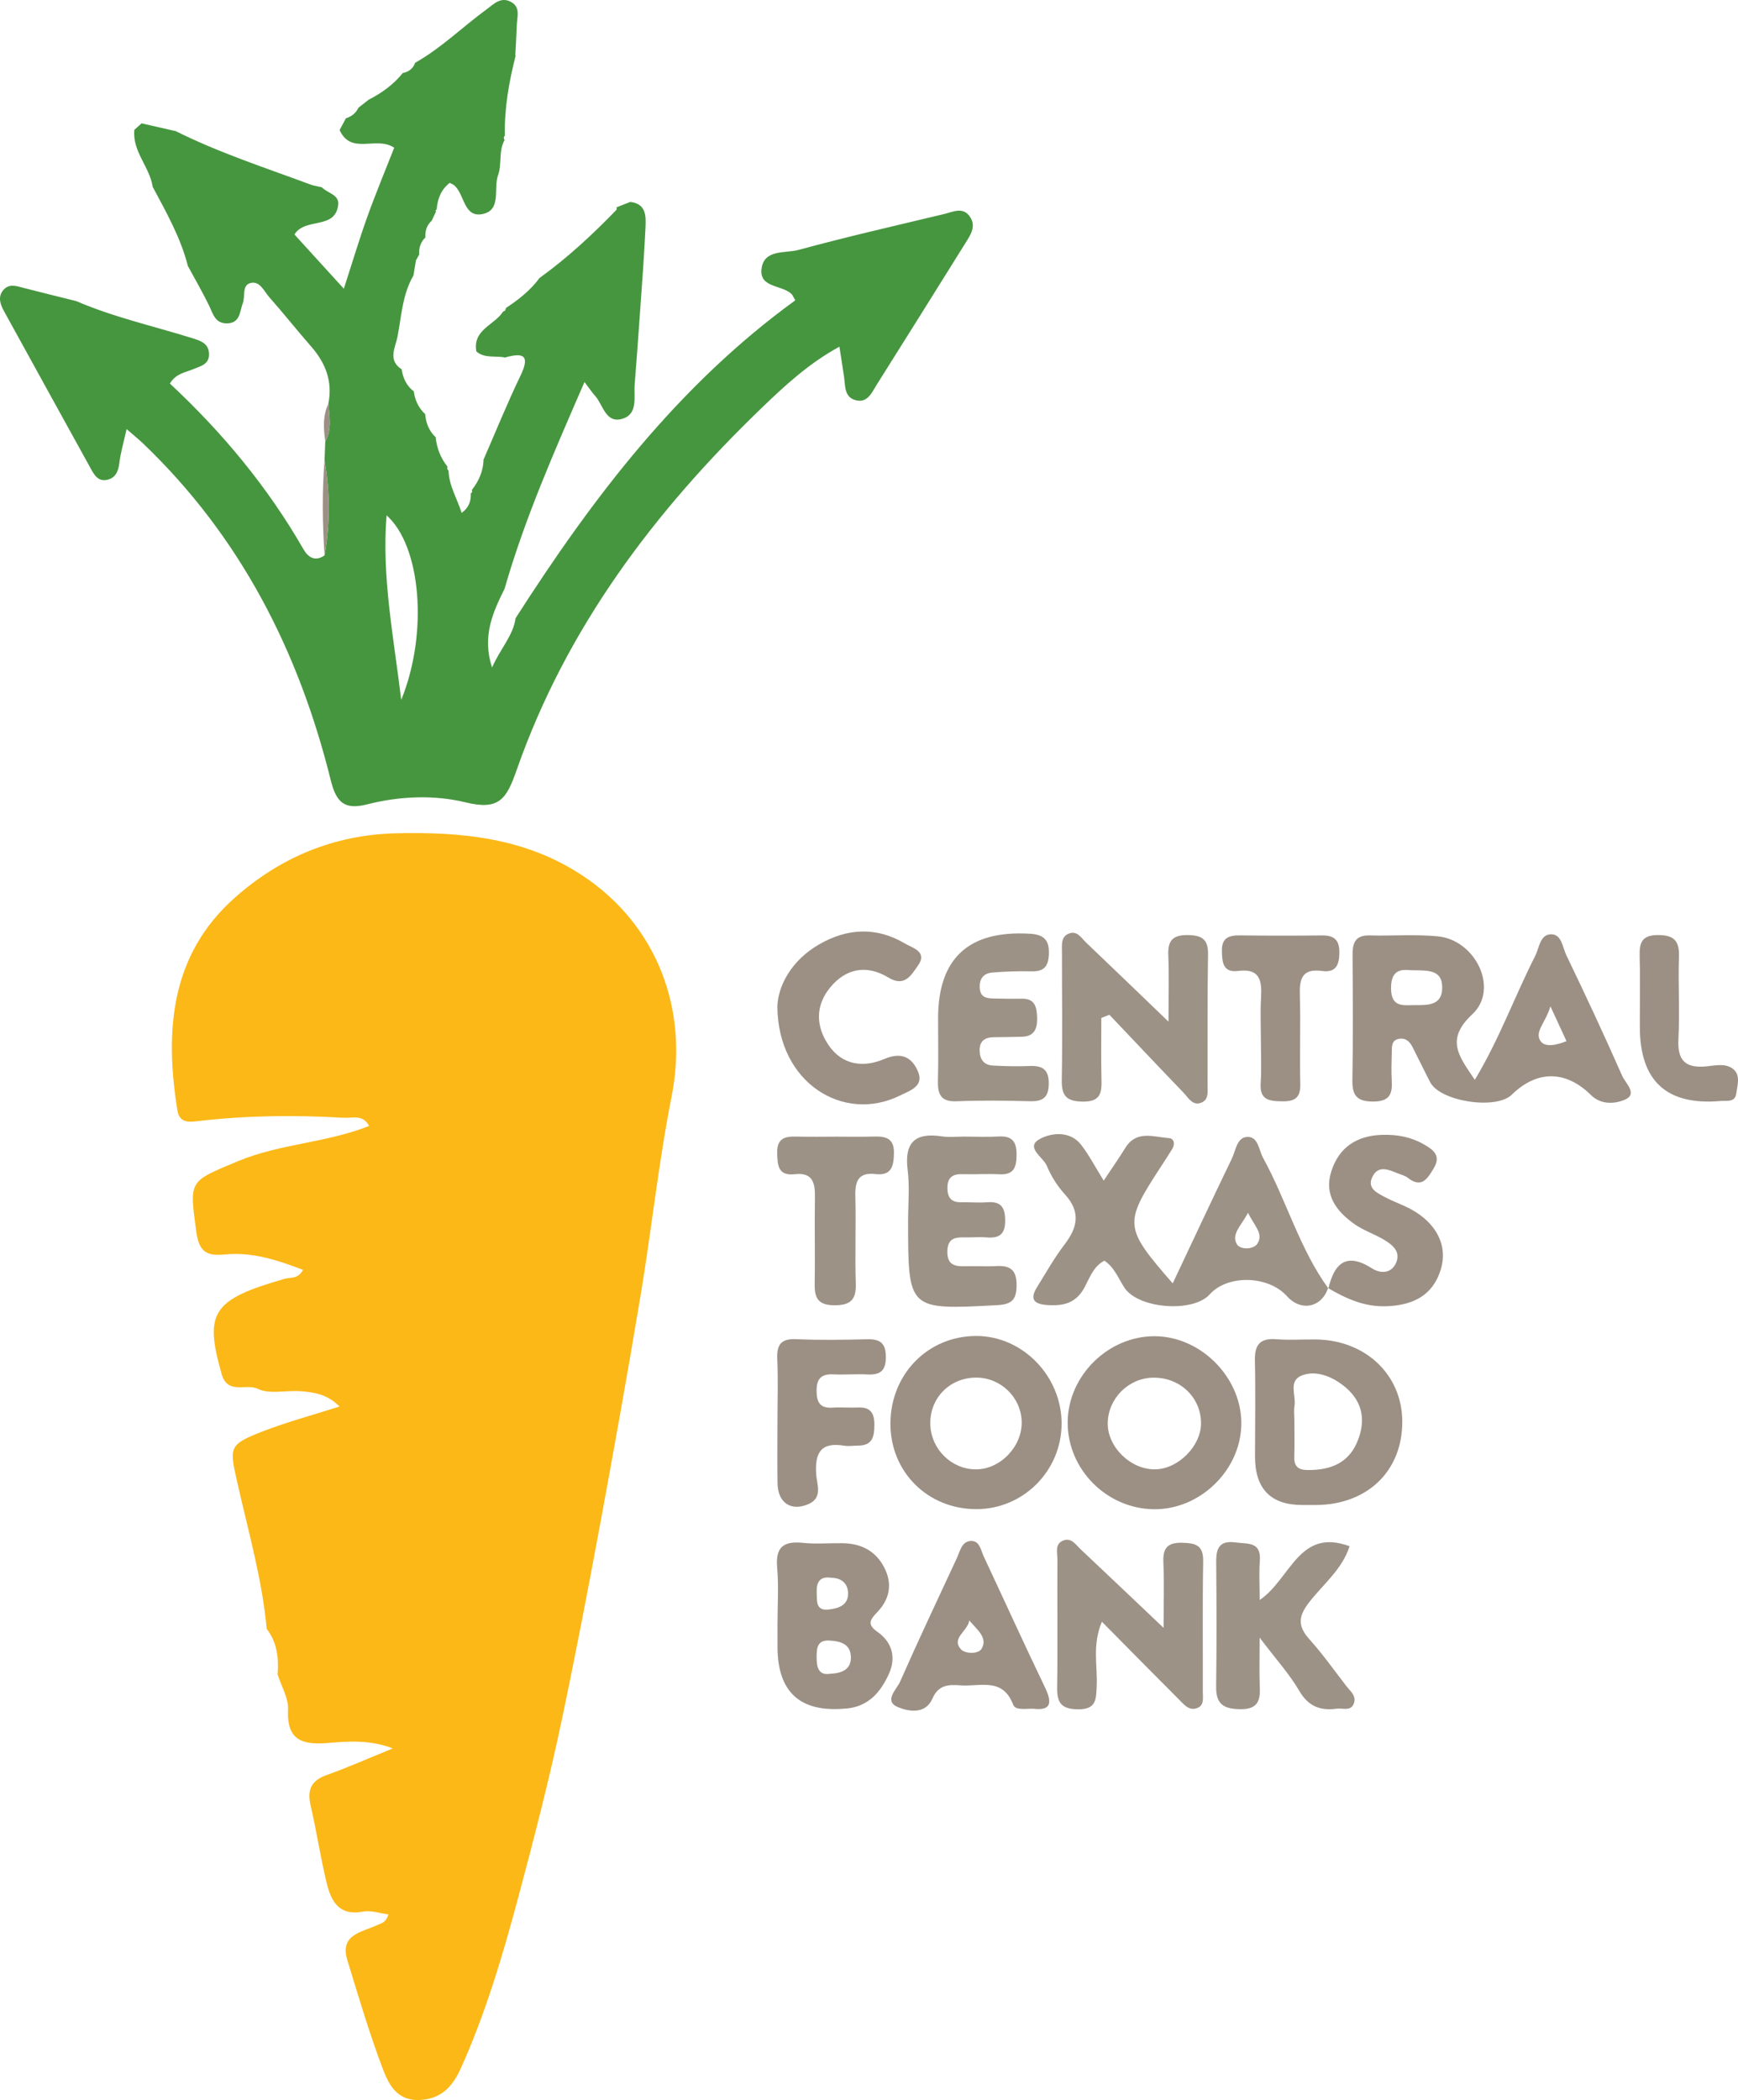 <?xml version="1.0" encoding="UTF-8"?>
<svg id="Layer_2" data-name="Layer 2" xmlns="http://www.w3.org/2000/svg" viewBox="0 0 701.699 847.662">
  <defs>
    <style>
      .cls-1 {
        fill: #46963f;
      }

      .cls-1, .cls-2, .cls-3, .cls-4 {
        stroke-width: 0px;
      }

      .cls-2 {
        fill: #9c9085;
      }

      .cls-3 {
        fill: #9d9286;
      }

      .cls-4 {
        fill: #fbb817;
      }
    </style>
  </defs>
  <g id="Layer_1-2" data-name="Layer 1">
    <g>
      <path class="cls-4" d="M107.677,657.487c-1.799-19.74-7.277-38.781-11.614-57.994-3.463-15.343-4.176-16.242,10.167-21.783,9.764-3.772,19.934-6.492,30.851-9.98-4.951-5.017-10.488-5.822-16.06-6.188-5.712-.375-12.257,1.327-16.952-.946-4.751-2.301-12.162,2.539-14.581-5.968-7.077-24.895-3.839-30.029,25.376-38.432,2.383-.685,5.414.243,7.479-3.621-10.306-3.931-20.434-7.297-31.481-6.221-7.045.686-10.466-.658-11.608-9.16-2.806-20.884-3.221-20.126,16.865-28.5,16.969-7.075,35.602-7.332,52.906-14.214-2.576-4.844-6.89-3.087-10.238-3.286-19.466-1.157-38.927-.961-58.327,1.274-3.934.453-7.982,1.095-8.849-4.335-5.128-32.127-2.848-62.754,23.3-85.876,18.242-16.131,39.853-25.307,65.079-25.906,26.747-.635,52.328,1.903,75.271,17.122,29.904,19.837,42.877,53.834,35.897,89.088-5.243,26.48-8.057,53.431-12.487,80.084-5.164,31.076-10.726,62.089-16.459,93.065-4.894,26.439-9.977,52.851-15.53,79.159-5.072,24.03-11.224,47.806-17.595,71.545-6.269,23.354-13.102,46.394-23.049,68.473-3.389,7.523-8.119,12.529-16.961,12.768-9.303.252-12.404-6.925-14.806-13.309-5.308-14.104-9.565-28.613-14.009-43.031-3.239-10.508,5.769-11.346,11.882-14.199,1.712-.799,3.668-.938,4.671-4.39-3.469-.432-7.046-1.733-10.253-1.115-9.666,1.863-12.89-4.202-14.659-11.489-2.509-10.337-4.072-20.902-6.478-31.268-1.456-6.272.061-10.08,6.398-12.342,8.472-3.023,16.715-6.688,26.758-10.769-9.256-3.556-17.794-2.895-25.963-2.21-10.472.879-16.921-.929-16.327-13.523.218-4.626-2.718-9.4-4.215-14.107.521-6.614-.183-12.935-4.4-18.417Z"/>
      <path class="cls-1" d="M180.694,188.408c-.259.618-.127,1.136.398,1.553.184,6.139,3.481,11.275,5.287,17.06,2.885-2.048,3.836-4.718,3.697-7.892.56-.31.696-.751.407-1.325,2.791-3.541,4.546-7.488,4.745-12.048,0,0-.118.035-.119.034,4.986-11.422,9.658-22.994,15.065-34.212,3.999-8.296.997-9.323-6.278-7.267-3.855-.839-8.173.502-11.579-2.456-1.563-8.839,7.389-10.626,10.815-16.118.737-.17,1.102-.633,1.096-1.39,5.144-3.387,9.949-7.154,13.634-12.175,0,0-.061.064-.061.064,11.196-8.076,21.284-17.405,30.862-27.31.404-.358.467-.768.187-1.233-.001-.002.152-.037.152-.037,1.827-.72,3.654-1.441,5.481-2.161,6.333.802,6.347,5.474,6.142,10.176-.23,5.271-.602,10.536-.912,15.804-1.139,15.903-2.191,31.813-3.469,47.705-.404,5.024,1.455,11.867-4.858,13.833-6.892,2.146-7.832-5.594-11.153-9.263-1.008-1.113-1.845-2.382-4.255-5.534-12.259,28.217-24.116,55.055-32.258,83.427-4.716,9.52-9.167,19.08-5.066,31.805,3.485-7.827,8.515-12.86,9.509-19.904,31.093-48.583,65.726-94.087,112.921-128.309-.826-1.423-1.052-2.109-1.511-2.556-3.835-3.738-12.99-2.41-12.122-10.062.921-8.118,9.57-6.28,14.897-7.727,19.492-5.297,39.203-9.793,58.853-14.499,3.557-.852,7.606-3.089,10.442,1.153,2.588,3.871.169,7.317-1.855,10.56-11.91,19.09-23.833,38.172-35.83,57.207-1.969,3.124-3.667,7.452-8.441,6.244-4.681-1.185-4.211-5.742-4.742-9.459-.539-3.771-1.153-7.531-1.866-12.152-12.239,6.647-21.961,15.633-31.445,24.768-43.257,41.665-78.799,88.796-98.826,145.99-4.114,11.75-6.995,16.508-20.611,13.18-12.733-3.112-26.658-2.554-39.773.789-9.113,2.323-12.47-.688-14.71-9.729-12.921-52.134-36.566-98.485-75.854-136.007-1.624-1.551-3.383-2.961-6.573-5.736-1.174,5.302-2.411,9.438-2.923,13.663-.415,3.417-1.538,6.061-4.941,6.822-3.798.849-5.333-2.245-6.801-4.898-11.626-21.022-23.2-42.073-34.793-63.113-1.542-2.799-2.632-5.791-.358-8.541,2.377-2.874,5.516-1.622,8.499-.851,6.991,1.806,14.007,3.516,21.016,5.265,15.007,6.474,30.946,10.018,46.474,14.851,3.267,1.017,6.899,2.001,7.109,6.285.218,4.466-3.478,5.11-6.676,6.447-3.046,1.274-6.736,1.664-9.127,5.692,21.07,19.622,39.462,41.691,53.928,66.885,1.863,3.245,4.668,5.128,8.516,2.482,2.268-12.817,2.185-25.634-.008-38.451.099-2.529.199-5.058.298-7.587,2.775-4.879,1.607-10.081,1.246-15.216,1.763-8.888-1.058-16.336-6.899-23.006-5.766-6.584-11.196-13.465-16.996-20.018-2.127-2.403-3.793-6.732-7.664-5.633-3.385.962-1.92,5.33-2.97,8.058-1.285,3.341-.988,8.066-6.323,8.197-4.95.121-5.736-3.981-7.405-7.387-2.654-5.414-5.686-10.643-8.558-15.95,0,0,.068.046.067.046-2.922-11.376-8.664-21.497-14.131-31.741,0,0-.04-.084-.04-.084-1.22-8.073-8.286-14.265-7.406-23.013.973-.87,1.947-1.74,2.92-2.61,4.495,1.028,8.99,2.056,13.485,3.084,0,0-.07-.124-.068-.126,17.825,8.949,36.783,15.038,55.406,21.976,1.324.295,2.648.591,3.973.886,2.199,2.402,7.086,2.875,6.58,7.105-1.216,10.173-13.34,4.911-17.658,11.939,6.425,7.054,12.786,14.037,19.933,21.884,3.37-10.394,6.158-19.759,9.453-28.942,3.427-9.553,7.345-18.93,10.882-27.962-7.214-4.909-17.384,3.138-22.042-7.146.854-1.587,1.707-3.174,2.561-4.76,2.309-.691,4.02-2.094,5.079-4.272,1.362-1.066,2.724-2.132,4.086-3.198,5.283-2.7,10.006-6.117,13.768-10.762,0,0,.016-.011.016-.011,2.454-.475,4.173-1.828,5.026-4.213,0,0-.094.11-.094.109,10.536-5.935,19.136-14.453,28.81-21.535,2.921-2.138,5.855-5.387,10.05-3.014,3.783,2.14,2.362,5.922,2.251,9.184-.141,4.123-.407,8.241-.619,12.362 0,0,.174-.042.175-.041-2.712,10.629-4.624,21.364-4.381,32.392-.521.566-.561,1.164-.12,1.797-2.514,4.48-1.008,9.78-2.645,14.249-1.942,5.3,1.484,13.807-5.988,15.566-7.944,1.87-7.42-7.936-11.709-11.534-.49-.411-1.138-.634-1.814-.998-3.498,2.733-4.933,6.444-5.256,10.713l-.475.373s.156.583.156.587c-.561,1.201-1.122,2.398-1.683,3.596-2.014,1.817-2.718,4.128-2.555,6.766-1.981,1.891-2.671,4.252-2.521,6.919,0,0,.105-.168.106-.167-.464.827-.929,1.652-1.394,2.478-.341,2.051-.683,4.103-1.024,6.155-4.467,7.611-4.814,16.346-6.434,24.679-.844,4.341-4.079,9.532,1.741,13.202,0,0-.063-.008-.062-.009.556,3.581,1.993,6.675,4.952,8.925,0,0-.043-.06-.043-.06.449,3.617,1.936,6.716,4.609,9.222,0,0-.027-.032-.027-.032.323,3.671,1.583,6.909,4.36,9.447,0,0-.115-.039-.114-.04.459,4.408,2.026,8.368,4.789,11.845ZM161.996,282.494c11.015-27.036,7.954-62.211-5.924-74.474-1.975,24.843,2.755,48.32,5.924,74.474Z"/>
      <path class="cls-2" d="M595.438,435.874c9.95-16.528,16.097-33.755,24.341-49.925,1.647-3.231,1.941-8.566,6.158-8.824,4.6-.281,4.903,5.226,6.431,8.397,7.775,16.133,15.363,32.363,22.576,48.753,1.265,2.874,6.336,7.231,1.266,9.519-3.804,1.716-9.636,2.413-13.876-1.778-10.202-10.083-21.817-10.083-31.971-.142-6.335,6.203-28.892,2.771-32.95-5.056-2.457-4.74-4.755-9.562-7.19-14.314-1.121-2.188-2.858-3.694-5.478-3.175-3.033.601-2.773,3.213-2.829,5.439-.095,3.814-.238,7.643-.012,11.446.321,5.401-.894,8.392-7.413,8.419-6.653.028-8.595-2.403-8.481-8.728.302-16.787.18-33.583.066-50.374-.033-4.9,1.086-8.109,6.901-7.956,9.153.242,18.377-.501,27.458.361,15.393,1.461,24.878,21.322,14.034,31.42-11.161,10.394-5.341,17.037.969,26.517ZM569.484,391.618c-3.866-.398-7.923-.12-7.864,7.344.064,8.041,5.249,6.696,9.938,6.741,4.99.048,10.581.091,10.719-6.802.157-7.856-6.047-7.114-12.794-7.283ZM625.973,406.214c-1.988,6.659-6.466,10.171-4.047,13.933,1.794,2.79,6.561,1.697,10.525.1-1.964-4.255-3.521-7.627-6.478-14.033Z"/>
      <path class="cls-3" d="M536.181,519.923c-2.609,7.901-10.956,9.568-16.559,3.308-7.556-8.444-23.958-8.835-31.236-.745-6.729,7.478-28.671,5.8-34.329-2.605-2.522-3.746-4.028-8.255-8.169-11.013-4.41,2.264-5.941,6.9-7.965,10.69-3.505,6.563-8.643,7.671-15.235,7.201-5.543-.396-6.871-2.563-4.003-7.199,3.609-5.834,6.999-11.859,11.155-17.287,5.294-6.916,6.498-13.144.133-20.14-3.035-3.336-5.616-7.377-7.319-11.542-1.453-3.553-8.96-7.485-2.831-10.852,4.449-2.444,12.164-3.549,16.747,2.442,3.204,4.188,5.671,8.94,9.042,14.365,3.323-5.009,6.142-9.023,8.714-13.189,4.511-7.309,11.38-4.399,17.52-3.981,2.262.154,2.632,2.438,1.424,4.414-1.59,2.602-3.282,5.142-4.944,7.699-14.614,22.49-14.477,24.032,5.144,46.536,8.116-17.18,15.874-33.816,23.864-50.34,1.581-3.269,2.001-8.594,6.226-8.774,4.48-.191,4.669,5.328,6.394,8.461,9.479,17.219,14.662,36.59,26.358,52.712l-.132-.159ZM503.886,489.511c-2.779,5.326-6.958,8.681-4.463,12.78,1.351,2.22,6.669,2.106,8.218-.262,2.681-4.098-1.366-7.357-3.755-12.517Z"/>
      <path class="cls-2" d="M359.497,574.484c.117-19.892,15.197-35.222,34.654-35.229,18.79-.007,34.599,16.327,34.457,35.602-.139,18.891-15.454,34.224-34.261,34.3-19.761.081-34.965-15.046-34.849-34.674ZM393.918,556.059c-10.659.122-18.683,8.458-18.311,19.021.351,9.977,8.619,18.045,18.469,18.022,9.863-.023,18.747-9.364,18.417-19.367-.326-9.886-8.632-17.79-18.576-17.676Z"/>
      <path class="cls-2" d="M465.754,609.192c-19.091-.283-34.803-16.202-34.688-35.145.114-18.784,16.411-34.822,35.25-34.69,19.061.134,35.635,17.473,34.829,36.437-.778,18.306-17.058,33.669-35.391,33.397ZM484.907,574.395c-.072-10.46-8.64-18.527-19.443-18.306-9.921.203-18.075,8.402-18.223,18.323-.145,9.75,9.38,18.945,19.345,18.675,9.277-.251,18.384-9.543,18.32-18.692Z"/>
      <path class="cls-3" d="M471.771,412.382c0-11.147.254-18.98-.084-26.788-.251-5.796,1.669-8.218,7.773-8.158,5.686.056,8.373,1.573,8.272,7.765-.287,17.558-.137,35.123-.194,52.685-.009,2.628.558,5.873-2.358,7.136-3.658,1.584-5.392-1.939-7.386-4.009-10.025-10.414-19.94-20.933-29.893-31.415-1.084.431-2.168.862-3.253,1.294,0,8.127-.155,16.259.054,24.381.14,5.458.003,9.506-7.563,9.389-6.62-.102-8.567-2.357-8.456-8.705.3-17.175.062-34.359.076-51.54.002-2.989-.588-6.554,3.174-7.72,3.083-.956,4.697,1.977,6.555,3.746,10.354,9.862,20.642,19.793,33.283,31.94Z"/>
      <path class="cls-3" d="M469.793,657.077c0-11.057.279-18.672-.091-26.256-.282-5.777,1.463-8.26,7.663-8.098,5.448.142,8.519,1.034,8.405,7.493-.309,17.548-.076,35.106-.146,52.659-.01,2.525.743,5.762-2.726,6.721-3.039.84-4.94-1.649-6.768-3.473-10.207-10.184-20.314-20.468-31.255-31.526-3.984,9.428-1.707,17.811-2.09,25.918-.254,5.381-.08,9.545-7.637,9.442-6.747-.092-8.432-2.726-8.338-8.9.263-17.168-.004-34.343.116-51.514.02-2.788-1.286-6.594,2.7-7.845,3.045-.955,4.757,1.86,6.643,3.636,10.452,9.843,20.856,19.737,33.522,31.743Z"/>
      <path class="cls-2" d="M525.76,607.488q-19.068-.017-19.061-19.551c.007-12.946.236-25.896-.047-38.836-.139-6.36,2.123-9.034,8.63-8.527,5.299.413,10.657.027,15.988.09,20.001.237,34.73,14.16,34.882,32.93.163,19.977-13.893,33.715-34.68,33.891-1.904.016-3.808.002-5.712.003ZM522.591,573.214c0,4.94.119,9.884-.038,14.819-.125,3.92,1.653,5.321,5.431,5.339,9.58.045,17.025-2.948,20.539-12.759,3.516-9.817.055-17.298-7.956-22.638-4.387-2.924-10.201-4.827-15.227-2.667-5.248,2.255-2.006,8.035-2.704,12.214-.309,1.849-.052,3.792-.045,5.692Z"/>
      <path class="cls-3" d="M508.579,645.831c12.562-8.498,15.799-29.314,36.299-21.698-2.99,9.388-10.783,15.423-16.437,22.772-4.373,5.684-4.456,9.58.232,14.794,5.34,5.939,9.989,12.504,14.876,18.845,1.581,2.052,4.155,3.943,3.097,6.939-1.213,3.434-4.506,1.888-6.957,2.219-6.585.89-11.441-.863-15.129-7.202-3.925-6.747-9.308-12.646-15.989-21.472,0,8.526-.198,14.046.055,19.545.263,5.704-.611,9.408-7.846,9.334-6.683-.069-9.881-1.985-9.782-9.084.235-16.792.173-33.591.031-50.385-.047-5.588,1.364-8.734,7.875-7.841,4.909.673,10.364-.39,9.744,7.48-.375,4.767-.069,9.588-.069,15.754Z"/>
      <path class="cls-2" d="M313.909,655.577c-.004-7.63.523-15.307-.145-22.878-.738-8.363,2.727-10.736,10.467-9.936,5.286.546,10.673.057,16.013.14,7.44.115,13.334,3.109,16.793,9.877,3.336,6.527,2.189,12.65-2.776,17.872-2.699,2.839-4.537,4.858-.092,7.971,6.051,4.238,7.744,10.382,4.679,17.119-3.252,7.149-8.062,12.893-16.649,13.852-.379.042-.762.043-1.142.076q-27.128,2.375-27.146-24.937c-.002-3.052-0-6.104-.004-9.156ZM335.066,675.621c5.139-.232,8.477-1.905,8.471-6.564-.006-5.378-3.987-6.57-8.523-6.853-4.951-.309-5.277,2.759-5.312,6.521-.041,4.395.841,7.578,5.364,6.896ZM335.57,636.852c-4.538-.685-6,1.743-5.825,5.943.141,3.409-.522,7.492,4.867,6.875,3.881-.444,7.908-1.686,7.792-6.608-.092-3.883-2.626-6.147-6.833-6.21Z"/>
      <path class="cls-3" d="M378.748,411.051q-.026-36.384,37.093-34.151c5.934.344,7.914,2.813,7.619,8.558-.25,4.876-2.221,6.731-7.013,6.617-5.292-.127-10.613.053-15.888.499-3.534.299-5.237,2.568-4.991,6.296.243,3.689,2.711,4.124,5.541,4.169,3.805.061,7.613.15,11.417.077,5.355-.103,6.073,3.439,6.198,7.567.13,4.279-.917,7.637-6.042,7.79-3.804.114-7.61.156-11.415.196-3.566.038-5.799,1.426-5.747,5.361.048,3.592,1.732,5.881,5.355,6.074,4.936.263,9.899.393,14.834.183,5.114-.217,7.736,1.342,7.723,7.02-.013,5.494-2.209,7.347-7.534,7.2-9.888-.273-19.802-.385-29.68.021-6.472.266-7.676-2.938-7.534-8.359.22-8.367.058-16.744.065-25.116Z"/>
      <path class="cls-3" d="M389.474,458.781c4.576.012,9.165.232,13.723-.044,5.562-.337,7.29,2.207,7.234,7.476-.053,4.97-1.087,8.099-6.932,7.784-4.942-.266-9.915.112-14.866-.047-4.31-.139-6.264,1.528-6.11,6.0.135,3.92,1.987,5.407,5.686,5.337,3.43-.065,6.88.259,10.29-.003,5.418-.416,7.28,1.786,7.332,7.231.054,5.724-2.35,7.372-7.525,6.964-3.03-.239-6.099.054-9.147-.019-3.856-.091-6.533.65-6.673,5.499-.157,5.464,2.801,6.301,7.174,6.157,4.19-.138,8.399.173,12.579-.068,5.666-.327,8.242,1.577,8.201,7.775-.039,5.908-2.003,7.686-7.916,8.001-35.899,1.913-35.89,2.059-35.892-33.926-0-6.863.683-13.813-.17-20.568-1.418-11.221,2.996-15.295,13.87-13.632,2.981.456,6.09.069,9.141.082Z"/>
      <path class="cls-2" d="M313.852,406.42c.157-7.996,5.264-18.532,16.865-25.229,11.41-6.586,23.241-7.151,34.711-.307,2.908,1.735,9.259,3.222,5.15,8.931-2.645,3.675-5.281,8.791-11.891,4.773-8.703-5.29-17.119-3.787-23.519,4.006-5.972,7.272-5.886,15.566-.625,23.287,5.66,8.308,14.351,9.051,22.444,5.592,7.335-3.135,11.458-.349,13.733,5.266,2.326,5.744-3.401,7.519-7.347,9.463-22.855,11.258-49.248-5.1-49.52-35.784Z"/>
      <path class="cls-2" d="M417.296,689.727c-3.463-.082-7.34.754-8.266-1.687-4.239-11.172-13.574-7.128-21.324-7.759-4.663-.38-8.84-.22-11.224,5.306-2.861,6.631-9.882,5.204-14.013,3.46-5.795-2.446-.46-7.104.925-10.242,7.392-16.746,15.207-33.305,22.93-49.904,1.252-2.69,1.923-6.495,5.294-6.874,3.881-.437,4.336,3.623,5.567,6.25,8.256,17.619,16.302,35.338,24.733,52.873,3.093,6.433,2.194,9.394-4.622,8.576ZM391.328,654.075c-.528,4.371-7.53,7.109-3.274,11.737,1.604,1.744,6.915,1.943,8.241-.281,2.676-4.49-1.856-7.723-4.967-11.456Z"/>
      <path class="cls-2" d="M536.313,520.082c2.438-10.194,7.223-14.732,17.651-8.096,3.359,2.137,7.783,2.196,9.722-2.331,1.903-4.442-1.474-7.167-4.789-9.164-3.89-2.345-8.37-3.785-12.049-6.388-7.24-5.12-12.388-11.742-9.347-21.291,3.14-9.862,10.451-14.484,20.711-14.749,5.841-.151,11.393.85,16.486,3.756,3.803,2.17,7.346,4.488,4.123,9.812-2.544,4.203-4.862,8.162-10.47,3.753-1.152-.905-2.754-1.245-4.158-1.821-3.605-1.48-7.675-3.258-10.02,1.286-2.477,4.799,1.831,6.666,5.114,8.421,3.343,1.787,6.997,2.995,10.326,4.804,10.387,5.645,15.069,14.76,12.044,24.484-3.29,10.578-11.451,14.335-21.978,14.702-8.796.306-16.235-3.073-23.498-7.337-.001-.001.131.159.131.159Z"/>
      <path class="cls-2" d="M313.897,573.631c.007-8.374.28-16.761-.086-25.119-.254-5.81,1.55-8.235,7.704-7.962,9.499.421,19.034.273,28.546.038,5.164-.127,7.563,1.434,7.596,7.079.033,5.618-2.252,7.392-7.47,7.118-4.554-.239-9.143.183-13.7-.036-4.836-.232-6.806,1.668-6.797,6.606.008,4.697,1.387,7.175,6.481,6.833,3.41-.229,6.856.105,10.274-.055,5.012-.235,6.585,2.26,6.58,6.952-.005,4.743-.749,8.414-6.553,8.434-1.903.006-3.853.332-5.701.026-9.466-1.567-11.822,2.982-11.244,11.6.266,3.963,2.781,9.441-3.163,11.996-7.013,3.015-12.321-.546-12.444-8.388-.132-8.372-.03-16.748-.022-25.122Z"/>
      <path class="cls-3" d="M337.8,458.806c4.961-.006,9.925.118,14.881-.042,4.731-.153,8.331.551,8.242,6.576-.075,5.156-.837,9.336-7.439,8.566-6.882-.803-8.306,2.841-8.151,8.866.305,11.82-.193,23.663.181,35.479.207,6.552-2.318,8.639-8.682,8.612-6.143-.026-8.003-2.609-7.911-8.28.191-11.825-.099-23.658.095-35.483.095-5.775-1.029-9.926-8.058-9.138-6.737.756-7.06-3.375-7.18-8.542-.142-6.128,3.27-6.776,7.996-6.644,5.338.149,10.684.034,16.026.028Z"/>
      <path class="cls-2" d="M509.06,419.009c-.005-5.331-.243-10.676.054-15.991.379-6.781-.064-12.275-9.289-11.106-6.112.774-6.421-3.591-6.493-8.145-.082-5.256,2.872-6.257,7.311-6.201,11.043.139,22.09.14,33.133.018,4.695-.052,6.95,1.654,6.977,6.646.027,5.003-1.224,8.489-6.952,7.7-8.372-1.153-9.203,3.467-8.996,10.15.365,11.793-.144,23.613.172,35.409.152,5.676-2.201,7.14-7.433,7.056-5.208-.084-8.988-.571-8.562-7.263.386-6.068.082-12.181.076-18.274Z"/>
      <path class="cls-2" d="M662.066,411.083c-.005-8.39.169-16.785-.068-25.169-.151-5.358.839-8.485,7.384-8.486,6.589-.001,8.68,2.4,8.473,8.76-.361,11.047.371,22.14-.21,33.168-.452,8.567,2.669,11.885,11.179,11.095,3.651-.339,7.961-1.459,11.039,1.145,2.924,2.475,1.585,6.442,1.155,9.729-.498,3.804-3.852,2.863-6.356,3.083q-32.608,2.873-32.59-29.893c.001-1.144 0-2.288-.005-3.432Z"/>
      <path class="cls-2" d="M131.041,224.183c-.873-12.821-1.036-25.642-.008-38.457,2.193,12.823,2.276,25.64.008,38.457Z"/>
      <path class="cls-2" d="M131.331,178.146c-.76-5.174-1.057-10.31,1.246-15.225.361,5.144,1.529,10.346-1.246,15.225Z"/>
    </g>
  </g>
</svg>